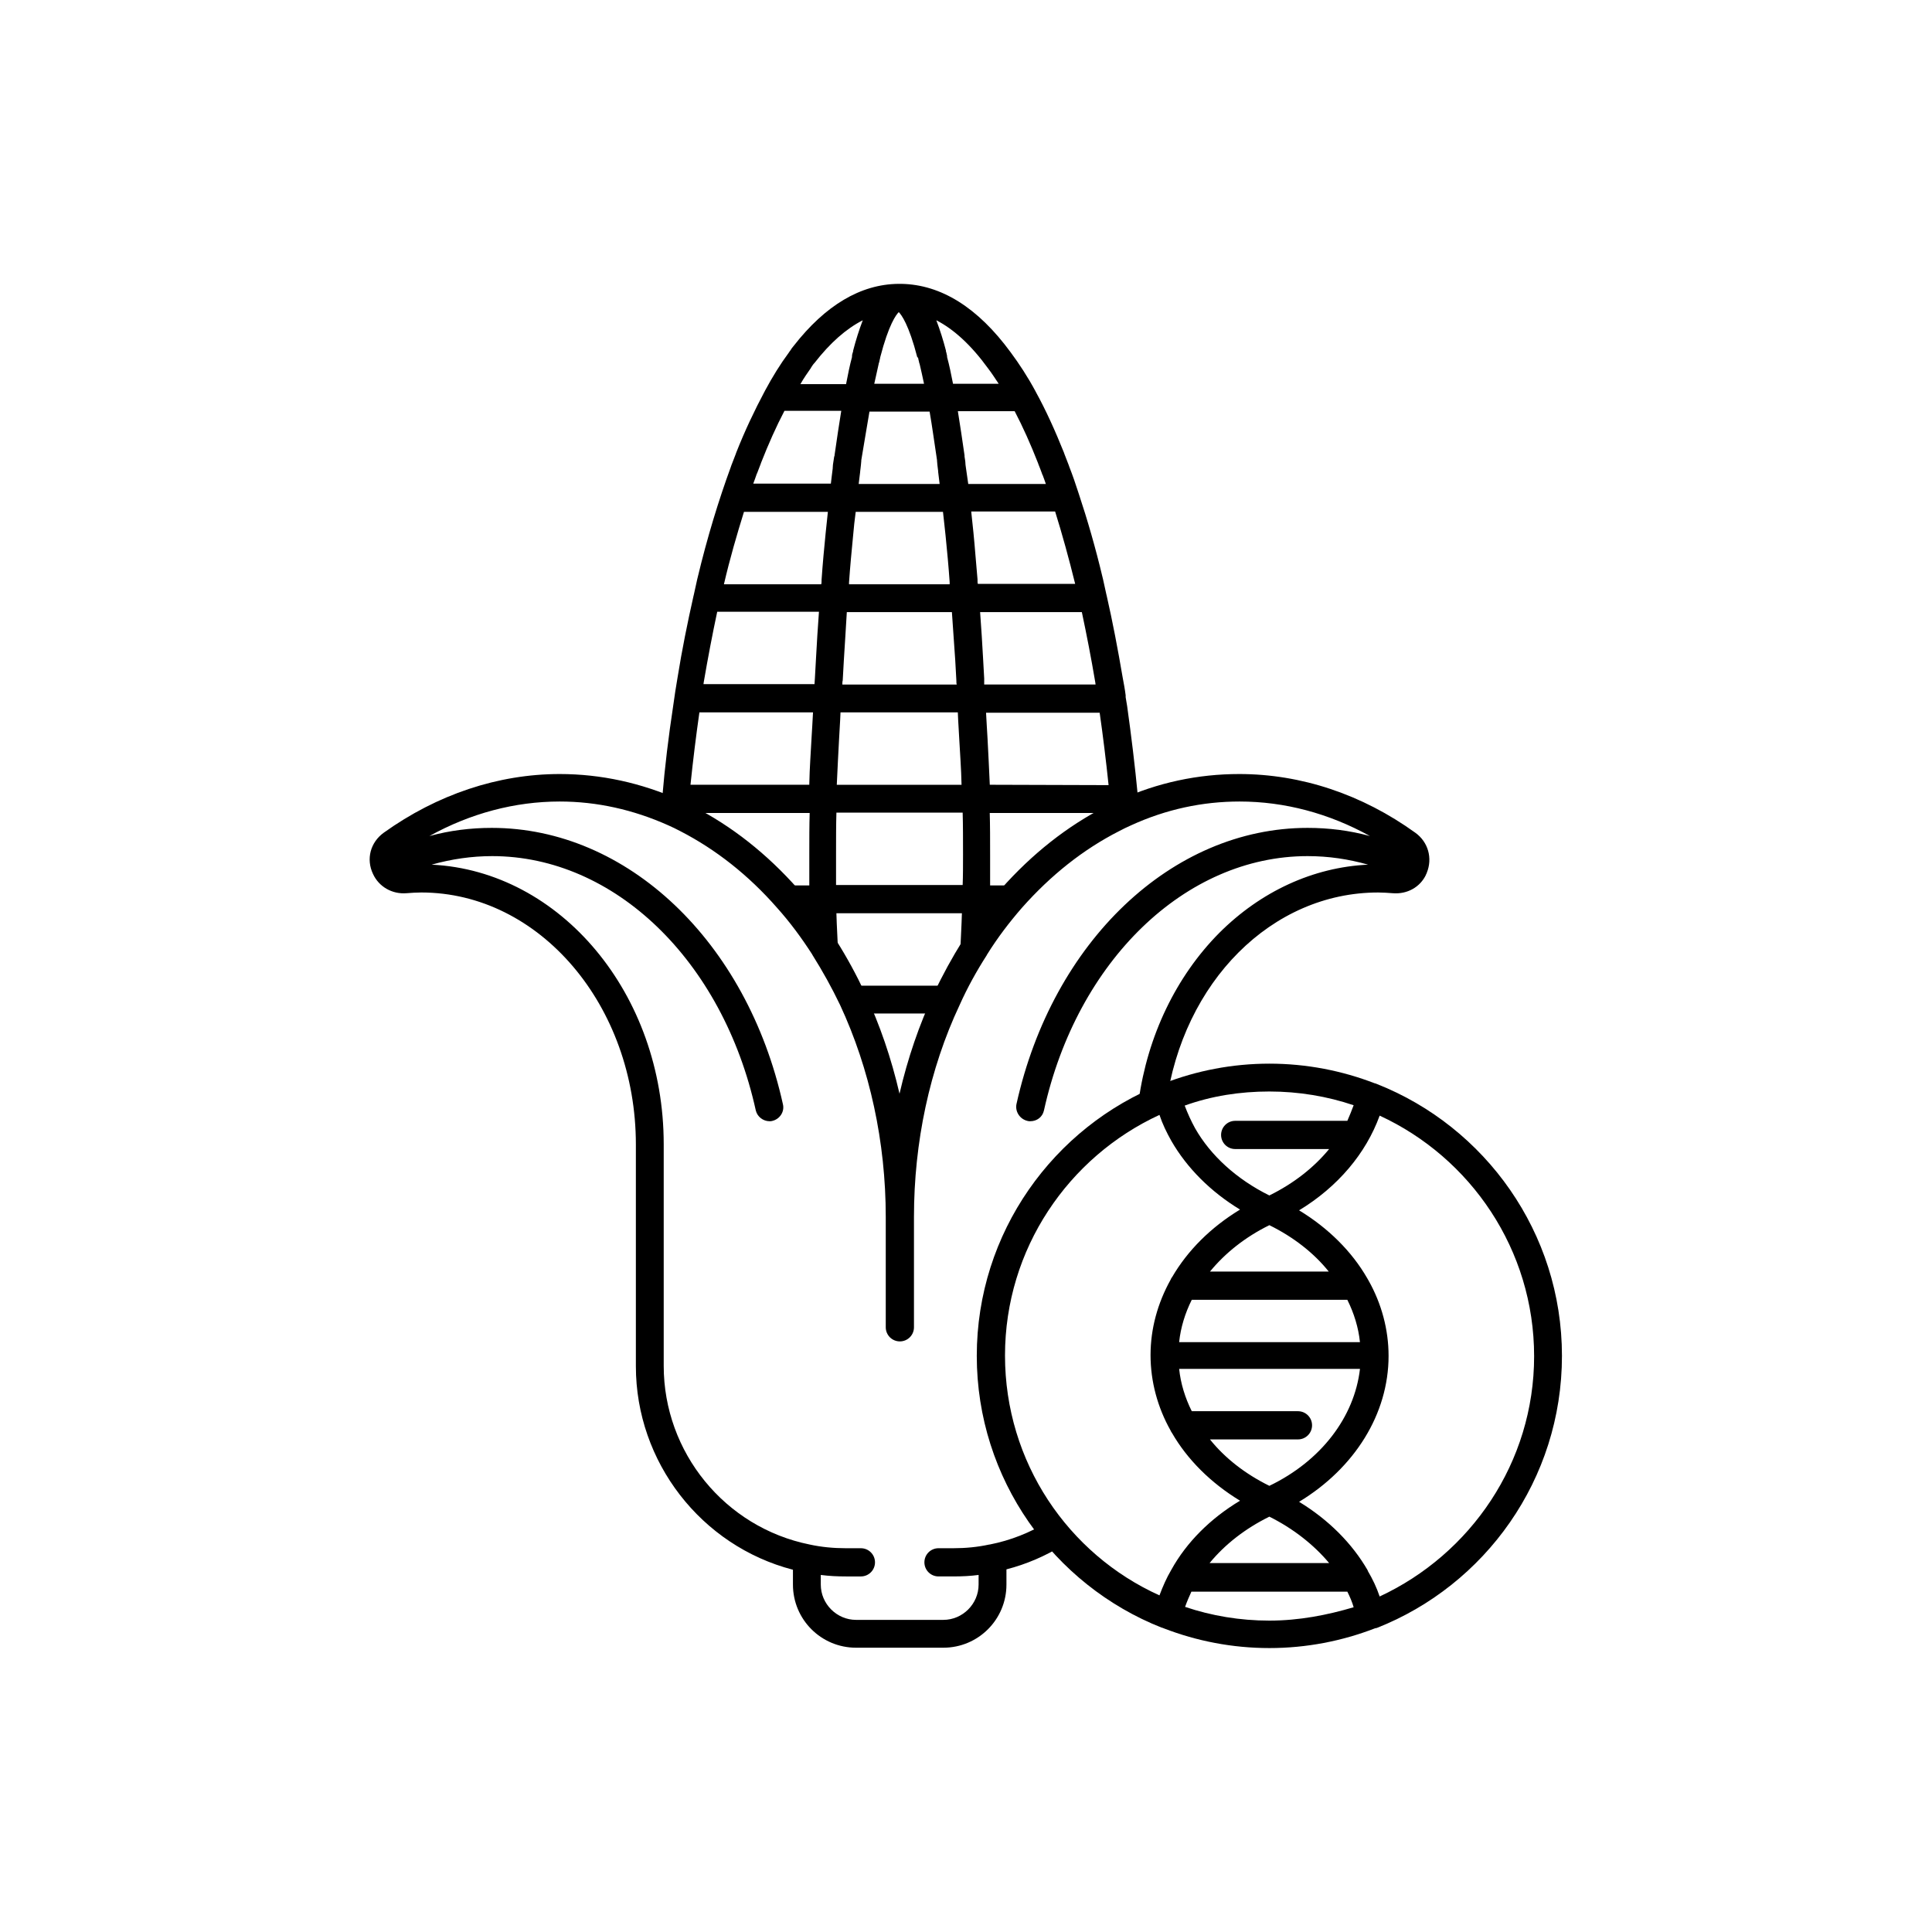 <?xml version="1.0" encoding="UTF-8"?>
<!-- Uploaded to: SVG Find, www.svgrepo.com, Generator: SVG Find Mixer Tools -->
<svg fill="#000000" width="800px" height="800px" version="1.1" viewBox="144 144 512 512" xmlns="http://www.w3.org/2000/svg">
 <g>
  <path d="m508.93 431.29c-0.098-0.195-0.098-0.195 0 0-0.297-0.098-0.395-0.195-0.59-0.195-8.66-3.344-18.105-5.215-27.945-5.215s-19.285 1.871-27.945 5.215c-0.195 0.098-0.297 0.098-0.492 0.195h-0.098c-28.633 11.316-49.004 39.359-49.004 72.027 0 32.668 20.367 60.715 49.004 72.027h0.098c0.195 0.098 0.297 0.098 0.492 0.195 8.66 3.344 18.105 5.215 27.945 5.215s19.285-1.871 27.945-5.215c0.098 0 0.297-0.098 0.395-0.098h0.098c28.734-11.316 49.102-39.359 49.102-72.129 0-32.664-20.367-60.707-49.004-72.023zm-28.535 1.969c7.773 0 15.352 1.277 22.336 3.641-0.492 1.379-1.082 2.754-1.672 4.133h-29.719c-2.066 0-3.738 1.672-3.738 3.738 0 2.066 1.672 3.738 3.738 3.738h24.895c-4.035 4.922-9.445 9.152-15.844 12.301-8.562-4.231-15.547-10.527-19.68-17.809-1.082-1.969-1.969-3.938-2.754-6.004 7.09-2.559 14.664-3.738 22.438-3.738zm0 112.67c6.297 3.148 11.711 7.379 15.844 12.301h-31.684c4.031-4.922 9.445-9.152 15.84-12.301zm0-8.168c-6.394-3.148-11.809-7.379-15.742-12.301h23.32c2.066 0 3.738-1.672 3.738-3.738s-1.672-3.738-3.738-3.738h-28.141c-1.77-3.543-2.953-7.379-3.344-11.219h47.922c-1.48 12.793-10.336 24.406-24.016 30.996zm-23.91-38.078c0.395-3.836 1.574-7.676 3.344-11.219h41.23c1.77 3.543 2.953 7.379 3.344 11.219zm8.168-18.699c4.035-4.922 9.348-9.152 15.742-12.301 6.394 3.148 11.809 7.379 15.742 12.301zm-54.316 22.238c0-28.242 16.828-52.645 40.934-63.762 0.789 2.363 1.871 4.625 3.148 6.887 4.133 7.184 10.43 13.48 18.203 18.203-7.773 4.723-13.875 10.824-18.008 17.91-0.195 0.195-0.297 0.492-0.395 0.688-3.445 6.199-5.312 12.988-5.312 19.977 0 6.988 1.871 13.875 5.312 19.977 0.098 0.297 0.297 0.492 0.395 0.688 4.035 6.988 10.234 13.188 18.008 17.91-7.871 4.723-14.168 11.02-18.203 18.301-1.277 2.164-2.262 4.43-3.148 6.789-24.207-10.922-40.934-35.324-40.934-63.566zm70.059 70.258c-7.773 0-15.352-1.277-22.336-3.641 0.492-1.379 1.082-2.754 1.672-4.035h41.328c0.688 1.379 1.277 2.754 1.672 4.133-6.984 2.07-14.465 3.543-22.336 3.543zm29.227-6.394c-0.789-2.363-1.871-4.625-3.148-6.789v-0.098c-4.133-7.184-10.43-13.48-18.203-18.203 14.762-8.953 23.715-23.32 23.715-38.672 0-6.988-1.871-13.875-5.312-19.977-0.098-0.195-0.297-0.492-0.395-0.688-4.035-6.988-10.234-13.188-18.008-17.91 10.234-6.199 17.711-15.055 21.352-25.094 24.109 11.121 40.934 35.523 40.934 63.762 0 28.145-16.828 52.449-40.934 63.668z"/>
  <path d="m522.11 375.3c0 0.098-0.098 0.297-0.195 0.395v0.098c-1.574 3.344-5.019 5.215-8.758 4.922-1.379-0.098-2.656-0.195-3.938-0.195-28.141 0-51.758 23.617-56.188 56.188-0.297 2.066-7.578 1.082-7.281-0.984 2.363-17.219 9.938-32.965 21.352-44.477 11.02-11.02 24.895-17.418 39.457-18.105-5.215-1.477-10.527-2.262-16.039-2.262-32.375 0-61.105 27.75-69.863 67.402-0.395 1.77-1.871 2.856-3.641 2.856-0.297 0-0.492 0-0.789-0.098-1.969-0.492-3.246-2.461-2.856-4.43 9.543-43.098 41.23-73.211 77.145-73.211 5.609 0 11.121 0.688 16.531 2.164-10.824-6.004-22.633-9.152-34.539-9.152-9.84 0-19.484 2.066-28.734 6.297-1.082 0.492-2.164 0.984-3.246 1.574-9.445 4.82-18.008 11.609-25.684 20.27-3.344 3.836-6.496 7.969-9.25 12.398 0 0-0.098 0.098-0.098 0.195-2.656 4.133-5.117 8.562-7.184 13.188-7.969 16.926-12.102 36.406-12.102 56.188v29.227c0 2.066-1.672 3.738-3.738 3.738-2.066 0-3.738-1.672-3.738-3.738v-29.227c0-19.875-4.231-39.262-12.102-56.188-2.164-4.527-4.625-8.953-7.281-13.188 0 0-0.098-0.098-0.098-0.195-2.856-4.43-5.902-8.562-9.348-12.398-7.578-8.66-16.234-15.449-25.586-20.27-1.082-0.59-2.164-1.082-3.246-1.574-9.25-4.133-18.895-6.297-28.734-6.297-11.906 0-23.715 3.148-34.539 9.152 5.41-1.477 10.922-2.164 16.531-2.164 35.918 0 67.602 30.109 77.145 73.211 0.492 1.969-0.789 3.938-2.754 4.43-0.297 0.098-0.492 0.098-0.789 0.098-1.672 0-3.246-1.18-3.641-2.856-8.758-39.754-37.492-67.402-69.863-67.402-5.41 0-10.824 0.789-16.039 2.262 34.145 1.672 61.5 34.242 61.5 74.094v58.746c0 22.926 16.234 42.805 38.672 47.332 3.148 0.688 6.394 0.984 9.645 0.984h3.938c2.066 0 3.738 1.672 3.738 3.738s-1.672 3.738-3.738 3.738h-3.938c-2.262 0-4.43-0.098-6.691-0.395v2.559c0 5.117 4.231 9.348 9.348 9.348h23.125c5.117 0 9.348-4.231 9.348-9.348l0.004-2.562c-2.164 0.297-4.43 0.395-6.691 0.395h-3.938c-2.066 0-3.738-1.672-3.738-3.738s1.672-3.738 3.738-3.738h3.938c3.246 0 6.394-0.297 9.543-0.984h0.098c5.512-1.082 10.727-3.148 15.547-6.102 1.77-1.082 5.609 5.215 3.836 6.297-4.625 2.856-9.645 5.019-14.957 6.394v4.035c0 9.25-7.477 16.727-16.727 16.727h-23.125c-9.25 0-16.727-7.477-16.727-16.727v-3.938c-24.305-6.297-41.625-28.535-41.625-53.922v-58.746c0-36.801-25.484-66.812-56.875-66.812-1.277 0-2.656 0.098-3.938 0.195-3.738 0.297-7.281-1.672-8.855-5.117-1.871-3.938-0.688-8.363 2.856-10.922 14.168-10.137 30.309-15.547 46.641-15.547 10.922 0 21.648 2.363 31.785 6.887 1.18 0.492 2.363 1.082 3.543 1.672 10.234 5.215 19.582 12.594 27.848 21.941 3.641 4.133 6.988 8.66 10.035 13.48 0 0 0.098 0.098 0.098 0.195 2.754 4.328 5.312 9.055 7.578 13.875 3.938 8.363 6.988 17.32 9.152 26.668 2.164-9.348 5.215-18.301 9.152-26.668 2.262-4.82 4.82-9.445 7.578-13.875 0-0.098 0.098-0.098 0.098-0.195 3.051-4.723 6.394-9.25 10.035-13.48 8.266-9.348 17.613-16.727 27.848-21.941 1.18-0.59 2.363-1.18 3.543-1.672 10.137-4.625 20.859-6.887 31.785-6.887 16.434 0 32.57 5.41 46.641 15.547 3.445 2.461 4.625 6.789 3.051 10.629z"/>
  <path d="m445.56 355.52v0-0.395c-0.789-8.266-1.77-16.234-2.856-24.008-0.098-0.789-0.297-1.574-0.395-2.363v-0.297-0.195c-0.195-1.574-0.492-3.148-0.789-4.723-1.277-7.477-2.656-14.762-4.231-21.648 0-0.098-0.098-0.297-0.098-0.395-0.297-1.379-0.59-2.754-0.887-4.035 0-0.098-0.098-0.297-0.098-0.395-1.871-7.871-4.035-15.352-6.297-22.141 0-0.098-0.098-0.195-0.098-0.297-0.789-2.461-1.574-4.723-2.461-6.988 0-0.098-0.098-0.195-0.098-0.297-0.395-0.984-0.789-2.066-1.18-3.051 0-0.098-0.098-0.195-0.098-0.297-2.363-5.902-4.82-11.316-7.477-16.137 0-0.098-0.098-0.098-0.098-0.195-2.066-3.836-4.328-7.281-6.594-10.332-8.66-11.809-18.402-17.91-28.93-18.105h-0.395-0.395c-10.035 0.098-19.387 5.707-27.75 16.434-0.297 0.395-0.59 0.688-0.789 1.082l-0.297 0.395c-0.098 0.098-0.098 0.195-0.195 0.297-2.262 3.051-4.328 6.394-6.394 10.234 0 0.098-0.098 0.195-0.098 0.195-2.559 4.82-5.117 10.137-7.477 16.137 0 0.098-0.098 0.195-0.098 0.297l-1.18 3.051c0 0.098-0.098 0.195-0.098 0.297-3.246 8.855-6.297 18.793-8.855 29.52 0 0.098-0.098 0.297-0.098 0.395-0.297 1.277-0.59 2.656-0.887 4.035 0 0.098-0.098 0.297-0.098 0.395-1.574 6.988-3.051 14.27-4.231 21.648-0.395 2.262-0.789 4.82-1.18 7.676-1.18 7.773-2.164 15.742-2.856 24.008v0.297 0.098c-0.098 1.18-0.195 2.363-0.297 3.641-0.195 2.066 7.184 2.656 7.379 0.59v-0.492h31.98c-0.098 3.344-0.098 6.988-0.098 11.121v8.07h-5.805c-2.066 0 13.48 18.5 13.383 16.531-0.098-2.656-0.297-5.512-0.395-9.152h33.258c-0.098 3.543-0.297 6.496-0.395 9.152-0.098 2.066 15.449-16.531 13.383-16.531h-5.512v-8.07c0-4.133 0-7.773-0.098-11.121h31.98v0.492c0.195 1.969 7.578 1.379 7.379-0.59 0.098-1.477 0-2.656-0.098-3.836zm-39.754-113.95c0.984 1.277 1.871 2.656 2.856 4.133h-12.102c-0.492-2.559-0.984-4.922-1.574-7.086v-0.098-0.195c-0.098-0.297-0.098-0.59-0.195-0.887l-0.098-0.297v-0.195c-0.688-2.656-1.574-5.512-2.559-8.07 4.617 2.363 9.242 6.594 13.672 12.695zm-38.574 83.836c0-0.395 0-0.789 0.098-1.082 0.098-1.77 0.195-3.543 0.297-5.312 0.297-4.133 0.492-8.363 0.789-12.793h27.848c0.297 4.328 0.59 8.66 0.887 12.793 0.098 1.77 0.195 3.543 0.297 5.312 0 0.395 0 0.789 0.098 1.082zm30.602 7.383c0.098 2.754 0.297 5.117 0.395 7.379 0.195 3.738 0.492 7.281 0.59 11.809h-33.062c0.195-4.43 0.395-8.07 0.59-11.809 0.098-2.262 0.297-4.625 0.395-7.379zm-10.527-93.973 0.098 0.492c0.098 0.297 0.098 0.492 0.195 0.789 0 0.098 0 0.195 0.098 0.297 0.395 1.672 0.789 3.445 1.18 5.312h-13.188c0.395-1.871 0.789-3.641 1.18-5.312 0-0.098 0-0.195 0.098-0.297 0.098-0.297 0.098-0.59 0.195-0.887l0.098-0.395v-0.098c2.262-8.758 4.231-11.316 4.922-12.004 0.688 0.688 2.656 3.246 4.922 12.004 0.203-0.004 0.203-0.004 0.203 0.098zm-12.891 14.266h15.941c0.688 3.938 1.277 8.363 1.969 12.891v0.195l0.098 1.082c0.098 0.492 0.098 1.082 0.195 1.574v0.195c0.098 1.082 0.297 2.164 0.395 3.246h-21.453c0.098-1.082 0.297-2.164 0.395-3.246v-0.098c0.098-0.492 0.098-1.082 0.195-1.672l0.098-1.082v-0.195c0.789-4.625 1.48-8.953 2.168-12.891zm19.484 26.57c0.195 2.066 0.492 4.133 0.688 6.297 0.395 3.938 0.789 8.07 1.082 12.301v0.395 0.195h-26.668v-0.297-0.195c0.297-4.231 0.688-8.363 1.082-12.398 0.195-2.164 0.395-4.231 0.688-6.297zm-35.031-38.082s0.098-0.098 0.098-0.195l0.195-0.297c0.195-0.297 0.395-0.59 0.59-0.789l0.098-0.098c4.133-5.312 8.363-9.055 12.793-11.316-0.984 2.559-1.871 5.41-2.559 8.07v0.195l-0.098 0.297c-0.098 0.297-0.195 0.59-0.195 0.887v0.195 0.098c-0.59 2.164-1.082 4.625-1.574 7.184h-12.102c0.883-1.574 1.867-2.953 2.754-4.231zm0.195 98.105c-0.195 3.836-0.492 7.477-0.59 12.102v0.195h-31.488c0.688-6.594 1.477-12.988 2.363-19.188h30.109c-0.098 2.461-0.293 4.727-0.395 6.891zm1.184-21.156c-0.098 1.77-0.195 3.543-0.297 5.312 0 0.492-0.098 0.984-0.098 1.477h-29.422c0-0.297 0.098-0.492 0.098-0.688 1.082-6.297 2.262-12.496 3.543-18.5h26.961c-0.293 4.231-0.59 8.363-0.785 12.398zm2.559-33.258c-0.395 3.938-0.789 8.168-1.082 12.398v0.195c0 0.297 0 0.688-0.098 0.984h-25.781c1.574-6.789 3.445-13.188 5.312-19.188h22.238c-0.199 1.77-0.395 3.641-0.59 5.609zm2.262-20.273-0.195 1.277c-0.098 0.59-0.195 1.18-0.195 1.77v0.098c-0.195 1.277-0.297 2.656-0.492 4.035h-20.566c0.297-0.789 0.59-1.574 0.887-2.461 0-0.098 0-0.098 0.098-0.195l0.984-2.559c0-0.098 0.098-0.195 0.098-0.297 1.969-5.019 4.035-9.645 6.199-13.777h15.055c-0.59 3.641-1.18 7.578-1.77 11.711-0.004 0.203-0.004 0.301-0.102 0.398zm34.047 113.55h-33.555v-8.07c0-4.133 0-7.773 0.098-11.121h33.457c0.098 3.344 0.098 6.988 0.098 11.121 0 2.953 0 5.609-0.098 8.07zm0.887-110.41v0c-0.098-0.688-0.195-1.277-0.195-1.871l-0.195-1.277v-0.297c-0.59-4.133-1.18-8.07-1.77-11.711h15.055c2.164 4.133 4.231 8.758 6.199 13.777 0 0.098 0.098 0.195 0.098 0.297 0.297 0.789 0.688 1.672 0.984 2.559 0 0.098 0 0.195 0.098 0.195 0.297 0.789 0.59 1.574 0.887 2.461h-20.566c-0.203-1.473-0.398-2.754-0.594-4.133zm3.051 29.719v-0.297c-0.395-4.231-0.688-8.461-1.082-12.398-0.195-1.871-0.395-3.738-0.59-5.609h22.234c1.871 6.004 3.641 12.398 5.312 19.188h-25.781c-0.094-0.195-0.094-0.59-0.094-0.883zm1.77 25.977c-0.098-1.77-0.195-3.543-0.297-5.312-0.195-3.938-0.492-8.07-0.789-12.301h26.961c1.277 6.004 2.461 12.102 3.543 18.5 0 0.195 0.098 0.492 0.098 0.688h-29.52c0.004-0.59 0.004-1.082 0.004-1.574zm1.477 28.145v-0.098c-0.195-4.625-0.395-8.266-0.59-12.102-0.098-2.164-0.297-4.43-0.395-6.887l30.109-0.004c0.887 6.199 1.672 12.594 2.363 19.188z"/>
  <path d="m394.88 412.59h-24.992c-2.066 0-2.066-7.379 0-7.379h24.992c1.969 0 1.969 7.379 0 7.379z"/>
 </g>
</svg>
